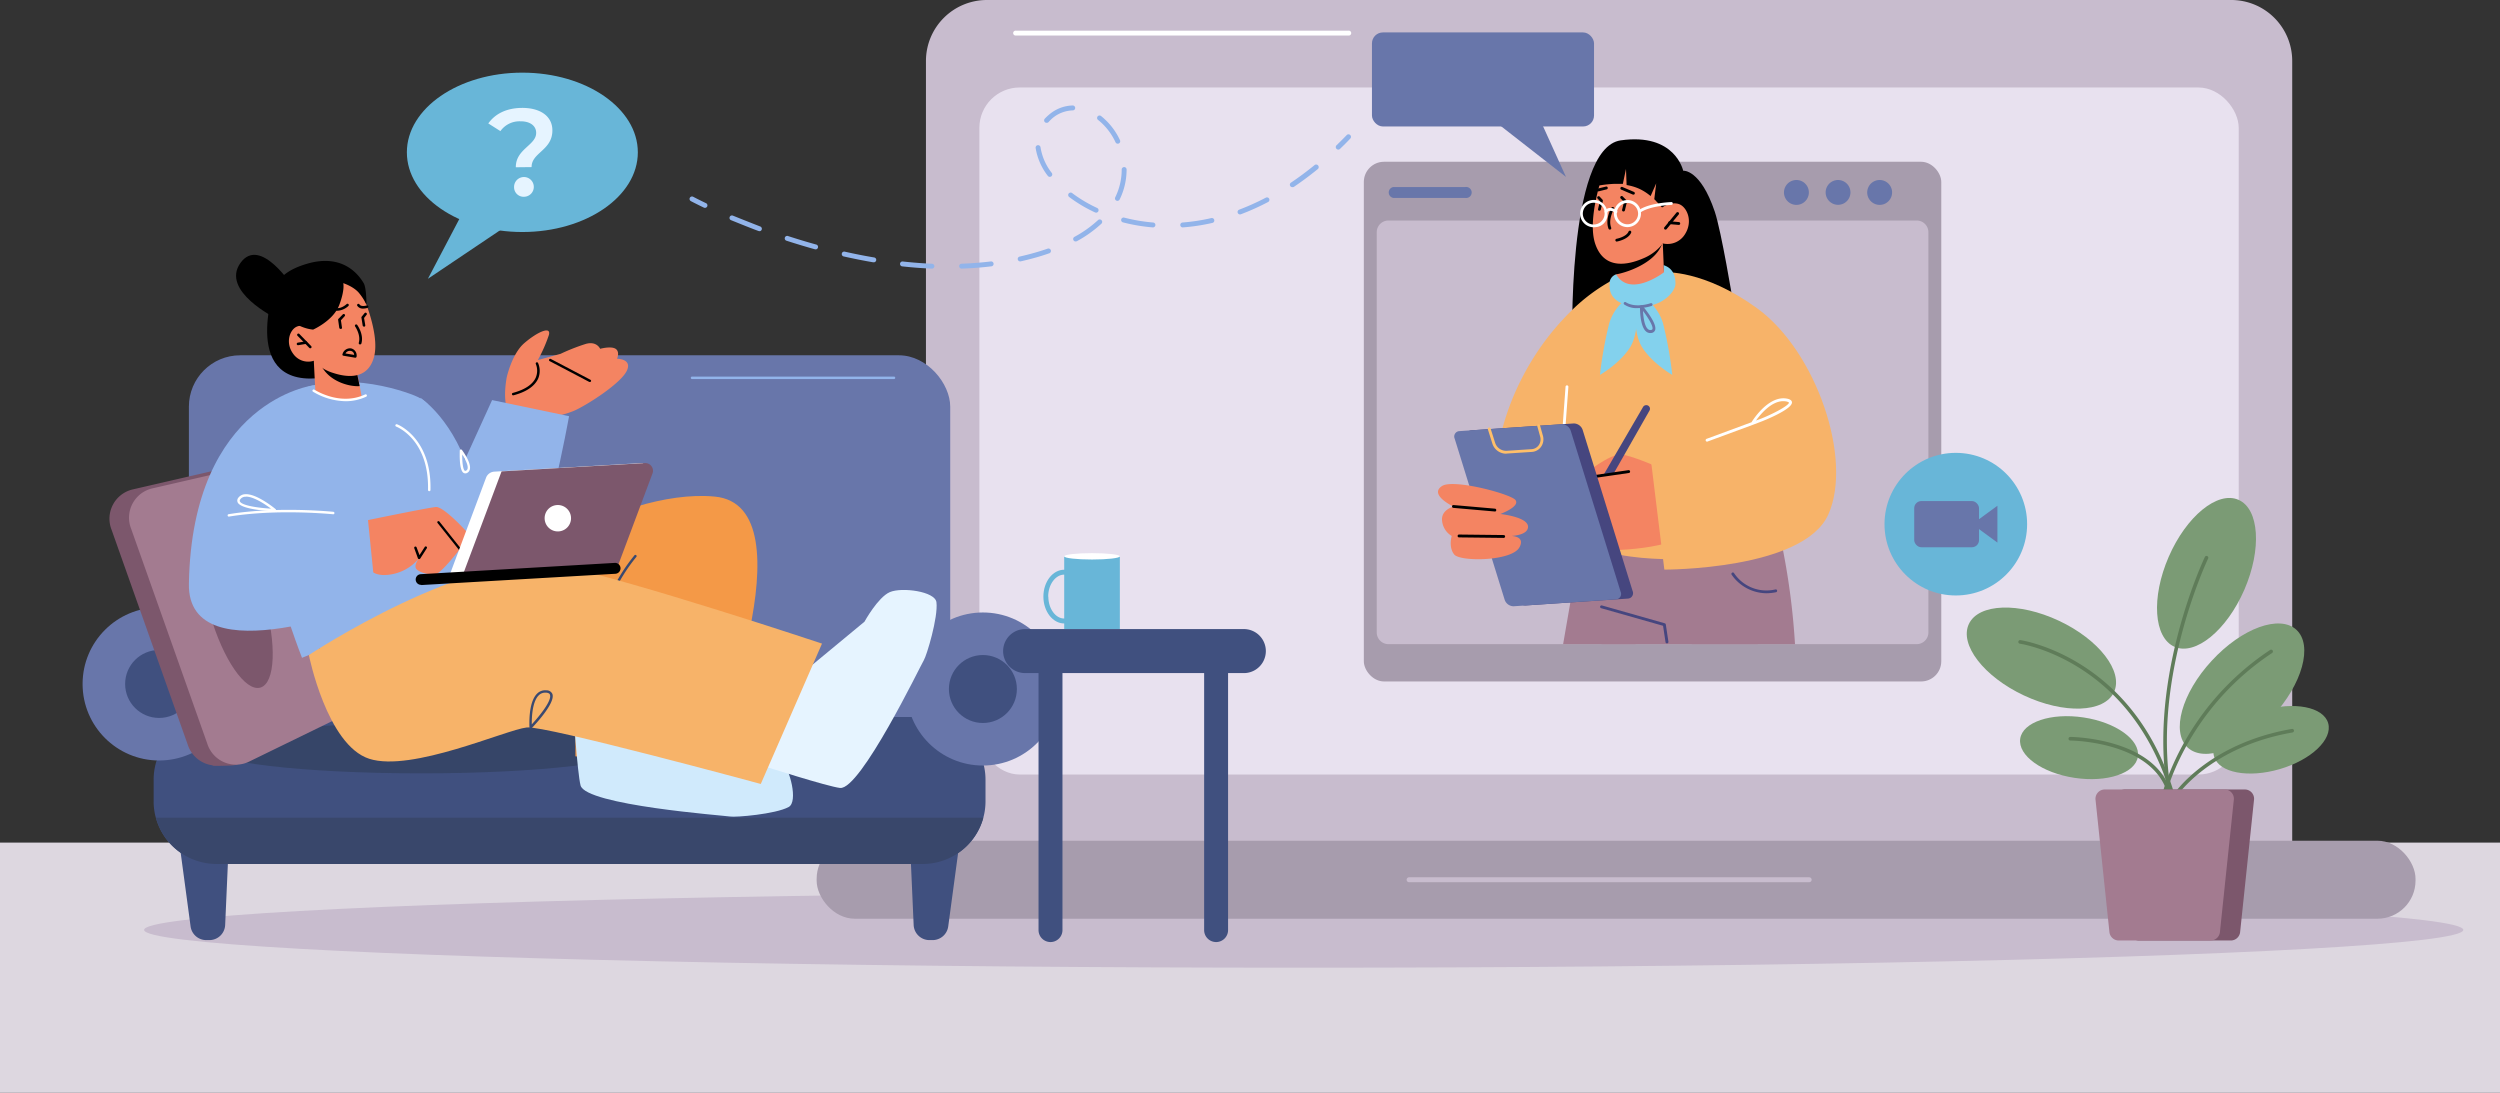 <svg id="Layer_1" data-name="Layer 1" xmlns="http://www.w3.org/2000/svg" viewBox="0 0 689.29 301.31"><rect x="0" y="0" width="689.29" height="301.31" fill="#333333" stroke="none"/><defs><style>.cls-1{fill:#ddd7e0;}.cls-2{fill:#c8bcce;}.cls-3{fill:#e8e1ef;}.cls-4{fill:#a79cad;}.cls-5{fill:#fff;}.cls-6{fill:#7b9b75;}.cls-7{fill:#5f7c59;}.cls-8{fill:#7c576c;}.cls-9{fill:#a37b90;}.cls-10{fill:#68b6d8;}.cls-11{fill:#e6f4ff;}.cls-12{fill:#6876aa;}.cls-13{fill:#40507f;}.cls-14{fill:#364568;}.cls-15{fill:#92b4ea;}.cls-16{fill:#39476b;}.cls-17{fill:#f48462;}.cls-18{fill:#f49947;}.cls-19{fill:#3a4970;}.cls-20{fill:#d0eafc;}.cls-21{fill:#534579;}.cls-22{fill:#f7b369;}.cls-23{fill:#46467f;}.cls-24{fill:#ffbf69;}.cls-25{fill:#83d1ed;}</style></defs><rect class="cls-1" y="232.31" width="689.29" height="69"/><ellipse class="cls-2" cx="359.45" cy="256.39" rx="319.72" ry="10.42"/><path class="cls-2" d="M272.11,0h343.1A16.81,16.81,0,0,1,632,16.81V235a0,0,0,0,1,0,0H255.3a0,0,0,0,1,0,0V16.81A16.81,16.81,0,0,1,272.11,0Z"/><rect class="cls-3" x="270.03" y="24.12" width="347.22" height="189.43" rx="11.12"/><rect class="cls-4" x="225.16" y="231.8" width="440.84" height="21.51" rx="10.51"/><path class="cls-5" d="M371.79,108.49H280.11a.68.68,0,1,1,0-1.35h91.68a.68.68,0,1,1,0,1.35Z" transform="translate(0 -98.69)"/><path class="cls-2" d="M498.82,341.93H388.51a.68.68,0,0,1,0-1.36H498.82a.68.68,0,0,1,0,1.36Z" transform="translate(0 -98.69)"/><ellipse class="cls-6" cx="562.86" cy="280.15" rx="11.37" ry="22.1" transform="translate(69.98 571.8) rotate(-64.84)"/><path class="cls-6" d="M618.8,261.29c-4.86,11.19-13.47,18.24-19.23,15.74s-6.49-13.6-1.63-24.8,13.48-18.24,19.23-15.74S623.66,250.09,618.8,261.29Z" transform="translate(0 -98.69)"/><path class="cls-6" d="M572,313.16c-9-1.35-15.64-6.17-15-10.77s8.51-7.24,17.46-5.89,15.64,6.17,15,10.77S580.93,314.51,572,313.16Z" transform="translate(0 -98.69)"/><path class="cls-6" d="M628.55,310.75c-8.69,2.54-16.79,1-18.1-3.49s4.68-10.15,13.37-12.69,16.78-1,18.09,3.49S637.23,308.21,628.55,310.75Z" transform="translate(0 -98.69)"/><path class="cls-6" d="M609.82,280.86c8.28-9,18.73-12.78,23.34-8.52s1.64,15-6.64,23.94-18.74,12.79-23.35,8.52S601.53,289.82,609.82,280.86Z" transform="translate(0 -98.69)"/><path class="cls-7" d="M598.84,321.19a.5.5,0,0,1-.49-.39c-7.44-32.74,9.4-68.2,9.57-68.55a.5.5,0,0,1,.67-.23.49.49,0,0,1,.23.66c-.17.36-16.85,35.5-9.5,67.9a.48.48,0,0,1-.37.59Z" transform="translate(0 -98.69)"/><path class="cls-7" d="M599.82,321.19a.51.51,0,0,1-.49-.38c-10.12-39.8-42.09-44.59-42.41-44.64a.49.49,0,0,1-.43-.56.5.5,0,0,1,.56-.43c.33.05,33,4.91,43.25,45.38a.5.5,0,0,1-.36.61Z" transform="translate(0 -98.69)"/><path class="cls-7" d="M598.26,318.36a.5.5,0,0,1-.49-.38c-3.75-14.88-26.72-15.11-26.95-15.11a.5.5,0,0,1-.5-.5.5.5,0,0,1,.5-.5c.24,0,24,.23,27.92,15.87a.5.5,0,0,1-.36.61Z" transform="translate(0 -98.69)"/><path class="cls-7" d="M596.15,320.13h-.1a.49.49,0,0,1-.39-.58c.05-.25,5.23-25.07,30.25-41.66a.5.5,0,0,1,.69.14.51.51,0,0,1-.14.7c-24.66,16.35-29.77,40.77-29.82,41A.49.49,0,0,1,596.15,320.13Z" transform="translate(0 -98.69)"/><path class="cls-7" d="M599.82,318.36a.48.48,0,0,1-.28-.08.5.5,0,0,1-.14-.69c.09-.14,9.39-13.91,32.5-17.92a.49.49,0,0,1,.58.4.51.51,0,0,1-.41.58c-22.66,3.93-31.74,17.35-31.83,17.49A.52.52,0,0,1,599.82,318.36Z" transform="translate(0 -98.69)"/><path class="cls-8" d="M615,358H589.82a2.6,2.6,0,0,1-2.64-2.24l-3.85-36.66a2.57,2.57,0,0,1,2.65-2.74h32.86a2.56,2.56,0,0,1,2.64,2.74l-3.85,36.66A2.59,2.59,0,0,1,615,358Z" transform="translate(0 -98.69)"/><path class="cls-9" d="M609.42,358H584.26a2.6,2.6,0,0,1-2.65-2.24l-3.85-36.66a2.57,2.57,0,0,1,2.65-2.74h32.86a2.56,2.56,0,0,1,2.64,2.74l-3.85,36.66A2.59,2.59,0,0,1,609.42,358Z" transform="translate(0 -98.69)"/><ellipse class="cls-10" cx="144.02" cy="42" rx="31.84" ry="21.97"/><polygon class="cls-10" points="144.02 59.36 117.98 76.87 128.73 56.41 144.02 59.36"/><path class="cls-11" d="M147.83,135.31c0-1.92-1.68-3.2-4.31-3.17a6.45,6.45,0,0,0-5.55,2.7l-3.34-2.12c1.88-2.62,4.94-4.23,9.22-4.28,5-.05,8.41,2.2,8.45,6.13.06,5.58-5.78,6.16-5.73,10.19l-4.35.05C142.17,139.75,147.87,138.73,147.83,135.31Zm-6.09,15a2.72,2.72,0,1,1,2.77,2.63A2.62,2.62,0,0,1,141.74,150.33Z" transform="translate(0 -98.69)"/><rect class="cls-12" x="52.08" y="196.67" width="209.91" height="125.93" rx="14.15" transform="translate(314.07 420.56) rotate(180)"/><path class="cls-13" d="M42.36,313.67v5.94a17,17,0,0,0,.6,4.53A17.29,17.29,0,0,0,59.65,336.9H254.41a17.27,17.27,0,0,0,17.31-17.29v-5.94a17.3,17.3,0,0,0-17.31-17.29H59.65A17.29,17.29,0,0,0,42.36,313.67Z" transform="translate(0 -98.69)"/><circle class="cls-12" cx="43.87" cy="188.58" r="21.1"/><path class="cls-8" d="M58.67,309.77s5,.24,6.73-.26S59.84,305,59.84,305L57.15,306Z" transform="translate(0 -98.69)"/><circle class="cls-13" cx="43.87" cy="188.58" r="9.37"/><path class="cls-14" d="M57.15,305c0,3.82,26.42,6.92,59,6.92s59-3.1,59-6.92-26.42-6.92-59-6.92S57.15,301.13,57.15,305Z" transform="translate(0 -98.69)"/><path class="cls-13" d="M256.25,357.89h.88a4.35,4.35,0,0,0,4.31-3.77l3.09-22.94H250.91l1,22.55A4.35,4.35,0,0,0,256.25,357.89Z" transform="translate(0 -98.69)"/><path class="cls-8" d="M88.71,296.53,63.38,308.89A8.3,8.3,0,0,1,51.76,304l-21-59.25a8.29,8.29,0,0,1,5.93-11.14l27.46-6.34c4.1-.95,8.61,1.84,10.15,6.21L92.7,285.32C94.24,289.69,92.5,294.69,88.71,296.53Z" transform="translate(0 -98.69)"/><path class="cls-13" d="M57.74,357.89h-.88a4.35,4.35,0,0,1-4.31-3.77l-3.09-22.94H63.08l-1,22.55A4.35,4.35,0,0,1,57.74,357.89Z" transform="translate(0 -98.69)"/><circle class="cls-12" cx="271" cy="189.97" r="21.1"/><path class="cls-9" d="M94.09,296.29,68.76,308.64a8.28,8.28,0,0,1-11.61-4.92l-21-59.26a8.29,8.29,0,0,1,5.93-11.13L69.55,227c4.1-1,8.61,1.84,10.15,6.2l18.38,51.89C99.62,289.44,97.88,294.44,94.09,296.29Z" transform="translate(0 -98.69)"/><path class="cls-15" d="M246.49,203.2H190.8a.34.34,0,0,1,0-.68h55.69a.34.34,0,0,1,0,.68Z" transform="translate(0 -98.69)"/><path class="cls-16" d="M43,324.14A17.29,17.29,0,0,0,59.65,336.9H254.41a17.31,17.31,0,0,0,16.71-12.76Z" transform="translate(0 -98.69)"/><path class="cls-17" d="M139.7,202.78s1.4-6.48,4.83-9.46,7.5-4.91,6.81-2.28a41.59,41.59,0,0,1-3.05,6.93l6.26-1.72a54.87,54.87,0,0,1,7-2.75c3-.82,3.92,1.36,3.92,1.36s3-.82,4.26,0,.4,2.74.4,2.74,4.27,0,2.69,3.32-10,8.84-14,10.78S145.54,215,145.54,215,137.28,216.87,139.7,202.78Z" transform="translate(0 -98.69)"/><path d="M162.63,204a.28.28,0,0,1-.15,0l-10.93-5.74a.34.34,0,1,1,.32-.6l10.92,5.74a.35.35,0,0,1,.15.46A.35.35,0,0,1,162.63,204Z" transform="translate(0 -98.69)"/><path d="M141.5,207.69a.34.34,0,0,1-.09-.67c3.29-.89,5.4-2.28,6.27-4.14a4.88,4.88,0,0,0,.06-3.82.34.34,0,0,1,.16-.45.34.34,0,0,1,.45.16,5.48,5.48,0,0,1,0,4.38c-1,2.06-3.21,3.58-6.72,4.52Z" transform="translate(0 -98.69)"/><path class="cls-15" d="M114.56,255.36,135.68,209l21.22,4.44S150,252,144.52,255.05C138.78,258.23,114.56,255.36,114.56,255.36Z" transform="translate(0 -98.69)"/><circle class="cls-13" cx="271" cy="189.97" r="9.37"/><path class="cls-12" d="M126.19,275.84l-.35-.93c-.09-.27-2.36-6.49-1-9.26a2.26,2.26,0,0,1,1.35-1.23,1.24,1.24,0,0,1,1.35.22c1.62,1.58-.74,9.37-1,10.25ZM126.7,265a1.28,1.28,0,0,0-.34.06,1.56,1.56,0,0,0-.94.88c-.91,1.9.14,5.86.72,7.72.91-3.2,1.78-7.66.88-8.54A.46.46,0,0,0,126.7,265Z" transform="translate(0 -98.69)"/><path class="cls-15" d="M115.9,208.36s9.68,6.21,14.21,22.86c3.23,11.87-10.76,4.22-10.76,4.22Z" transform="translate(0 -98.69)"/><path class="cls-18" d="M132.48,260s37.33-26.91,64.54-24.4-1.13,72.15-1.13,72.15l-37.25-.52.07-12.3L113,302l15.72-31.69Z" transform="translate(0 -98.69)"/><path class="cls-19" d="M168.67,262.81a.35.35,0,0,1-.14,0,.33.33,0,0,1-.17-.45,48,48,0,0,1,6.57-10.56.34.34,0,0,1,.52.44A47,47,0,0,0,169,262.6.35.35,0,0,1,168.67,262.81Z" transform="translate(0 -98.69)"/><path class="cls-15" d="M83.27,280.06s-21.07-53.15-8.13-68.41c9.84-11.62,29.73-7.47,38.46-4.18,4.31,1.63,4.94,3.14,5.73,6L132.48,260Z" transform="translate(0 -98.69)"/><path class="cls-20" d="M160.07,315.25c1.43,5.47,39.79,8.31,41.24,8.57s12.52-.64,16.15-2.63c2.63-1.45.41-10.43-2.11-13s-10.15-3.49-10.15-3.49l-23.75-13.08L158,293.75S159.18,311.85,160.07,315.25Z" transform="translate(0 -98.69)"/><path class="cls-11" d="M231.6,315.94c5.61.68,22.34-34,23.11-35.21s4-11.88,3.48-16c-.38-3-9.55-4.2-12.84-2.79s-7,8.16-7,8.16l-20.89,17.29L210.85,310S228.1,315.52,231.6,315.94Z" transform="translate(0 -98.69)"/><path class="cls-21" d="M89.7,283.5a.44.44,0,0,1-.41-.32L87.93,278a.42.42,0,0,1,.3-.52.42.42,0,0,1,.52.3L90.12,283a.44.44,0,0,1-.31.53Z" transform="translate(0 -98.69)"/><path class="cls-17" d="M101.16,242.15s16.42-3.4,19-3.67,12.2,10.48,12,11.5-5.32.07-5.32.07-4.77,6.14-6.39,6.8-5.42-.41-5.82-1.56,1-2.79,1-2.79a12.74,12.74,0,0,1-9.35,4.73c-6.16.28-6.61-6.17-6.61-6.17Z" transform="translate(0 -98.69)"/><path class="cls-8" d="M72.79,264c3.56,12.21,3.13,23.08-1,24.27s-10.27-7.75-13.83-20S54.88,245.23,59,244,69.23,251.8,72.79,264Z" transform="translate(0 -98.69)"/><path class="cls-21" d="M130.11,270.56a.43.43,0,0,1-.43-.41l-.14-5.49a.42.42,0,0,1,.41-.43.4.4,0,0,1,.44.41l.14,5.49a.42.42,0,0,1-.41.43Z" transform="translate(0 -98.69)"/><path class="cls-21" d="M125.58,274a.43.43,0,0,1-.43-.43v-5.81a.43.43,0,1,1,.85,0v5.82a.42.42,0,0,1-.42.43Z" transform="translate(0 -98.69)"/><path class="cls-22" d="M85.16,279.29s44.8-29.57,69.31-24.6c19.77,4,72.17,21.45,72.17,21.45l-16.88,38.7s-59.46-16.15-64.51-15.58c-5.83.65-31.76,12.4-43.44,8.64S85.16,279.29,85.16,279.29Z" transform="translate(0 -98.69)"/><path class="cls-19" d="M146.32,299.59a.25.25,0,0,1-.12,0,.34.34,0,0,1-.22-.29c0-.28-.42-6.87,2.09-9.35a3.15,3.15,0,0,1,2.56-.93,1.74,1.74,0,0,1,1.67,1c.94,2.49-5.05,8.77-5.74,9.48A.31.31,0,0,1,146.32,299.59Zm4-9.92a2.42,2.42,0,0,0-1.78.74c-1.81,1.78-1.94,6.2-1.92,8,2-2.17,5.64-6.57,5-8.18,0-.13-.19-.5-1.08-.57Z" transform="translate(0 -98.69)"/><path class="cls-15" d="M86.52,204.91S53,209,52.08,259.63c-.47,25.89,51.66,5,51.66,5l-2.58-25.53-24.35,2.6Z" transform="translate(0 -98.69)"/><path class="cls-5" d="M63.09,241.13a.33.33,0,0,1-.33-.29.33.33,0,0,1,.28-.38c13.55-2.22,28.72-.67,28.87-.66a.34.34,0,0,1,.3.38.32.32,0,0,1-.37.3c-.15,0-15.23-1.56-28.69.64Z" transform="translate(0 -98.69)"/><path class="cls-5" d="M75.76,239.65c-1,0-9.3-.38-10.24-2.46a1.24,1.24,0,0,1,.27-1.36,2.42,2.42,0,0,1,1.7-.87c3.16-.31,8.27,3.91,8.49,4.09a.35.35,0,0,1,.1.38A.33.33,0,0,1,75.76,239.65Zm-7.92-4h-.28a1.74,1.74,0,0,0-1.24.62c-.28.35-.24.54-.18.66.52,1.16,5.16,1.81,8.57,2C73.21,237.8,70,235.62,67.84,235.62Z" transform="translate(0 -98.69)"/><path d="M115.54,252.83a.33.33,0,0,1-.32-.22l-1-2.77a.35.35,0,0,1,.2-.44.34.34,0,0,1,.44.2l.8,2.14,1.42-2.2a.34.34,0,1,1,.57.36l-1.78,2.78A.32.32,0,0,1,115.54,252.83Z" transform="translate(0 -98.69)"/><path d="M126.77,250.39a.3.3,0,0,1-.26-.13l-5.84-7.34a.33.33,0,0,1,0-.47.34.34,0,0,1,.48.05l5.84,7.34a.35.35,0,0,1-.06.48A.31.31,0,0,1,126.77,250.39Z" transform="translate(0 -98.69)"/><path class="cls-5" d="M124,257.16l42.76-2.48,10.6-28.34-41.07,2.39a2.59,2.59,0,0,0-2.28,1.68Z" transform="translate(0 -98.69)"/><path class="cls-8" d="M127.68,257l42.76-2.49,9.47-25.29a2.12,2.12,0,0,0-2.11-2.85l-39.51,2.29Z" transform="translate(0 -98.69)"/><path d="M116.13,260l53.54-3.11a1.48,1.48,0,0,0-.17-3L116,257a1.47,1.47,0,0,0,.17,2.94Z" transform="translate(0 -98.69)"/><path class="cls-5" d="M150.17,241.78a3.64,3.64,0,1,0,3.42-3.84A3.62,3.62,0,0,0,150.17,241.78Z" transform="translate(0 -98.69)"/><path class="cls-5" d="M128.28,229.21a.92.92,0,0,1-.52-.17c-1.19-.86-1-5.24-1-6.1a.34.34,0,0,1,.24-.31.35.35,0,0,1,.37.12c.27.37,2.67,3.62,2.16,5.41a1.44,1.44,0,0,1-.91,1A1,1,0,0,1,128.28,229.21Zm-.85-5.22c0,1.89.18,4.1.73,4.5a.26.26,0,0,0,.25,0,.77.77,0,0,0,.5-.54C129.18,227,128.21,225.19,127.43,224Z" transform="translate(0 -98.69)"/><rect class="cls-4" x="376.03" y="44.6" width="159.21" height="143.29" rx="5.57"/><path class="cls-2" d="M531.69,162.71V273.06a3.23,3.23,0,0,1-3.23,3.23H382.82a3.23,3.23,0,0,1-3.23-3.23V162.71a3.23,3.23,0,0,1,3.23-3.22H528.46A3.23,3.23,0,0,1,531.69,162.71Z" transform="translate(0 -98.69)"/><path class="cls-12" d="M498.73,151.74a3.43,3.43,0,1,1-3.42-3.42A3.42,3.42,0,0,1,498.73,151.74Z" transform="translate(0 -98.69)"/><path class="cls-12" d="M521.68,151.74a3.43,3.43,0,1,1-3.43-3.42A3.42,3.42,0,0,1,521.68,151.74Z" transform="translate(0 -98.69)"/><path class="cls-12" d="M510.2,151.74a3.42,3.42,0,1,1-3.42-3.42A3.42,3.42,0,0,1,510.2,151.74Z" transform="translate(0 -98.69)"/><path class="cls-12" d="M404,153.26H384.17a1.52,1.52,0,0,1,0-3H404a1.52,1.52,0,1,1,0,3Z" transform="translate(0 -98.69)"/><polygon class="cls-9" points="450.98 177.59 430.98 177.59 432.97 166.1 434.54 157.01 436.28 158.12 446.65 164.67 447.38 165.13 450.63 167.19 450.98 177.59"/><path class="cls-9" d="M484.67,276.29H441.59c-.19-3.16-.3-5-.3-5l-6.2-5-.55-.45V249.33l2.2-1.17.68-.36,3.56-1.9.78-.42,2.89-1.55,6-3.19,7.58,1.75,7.29,1.69,2.33.53,7.53,1.73,3,.7,1.52,7Z" transform="translate(0 -98.69)"/><path d="M433.52,194.79s-1.68-55.25,13.33-57.4,17.23,8.37,17.23,8.37,4.73-.51,8.71,11.29c1.84,5.48,5,24.72,5,24.72l-30.87,5.82Z" transform="translate(0 -98.69)"/><path class="cls-22" d="M468.19,252.69s-30.25,2.25-35-8.44,10.4-64.73,10.4-64.73-.76-4.35,4.27-4.5,10.73-2,13.95,0S468.19,252.69,468.19,252.69Z" transform="translate(0 -98.69)"/><path class="cls-17" d="M458.46,165.85l.43,10.47s-.52,2.89-6.62,3.64c-4.55.55-6.84-1.37-6.84-1.37l.23-9.37,11-2.88Z" transform="translate(0 -98.69)"/><path d="M458.42,165.21a3.5,3.5,0,0,1-.27,1c-2.13,5.32-10.28,7.83-12.9,8.18l.41-5.2Z" transform="translate(0 -98.69)"/><path class="cls-17" d="M442.36,145.46s-5,13.35-2.5,20.55,9.07,5.67,13,4a13.17,13.17,0,0,0,5.62-4.2,5.63,5.63,0,0,0,6.1-2.55c2.29-3.6.54-7.5-1.64-8.29s-4.63.89-4.63.89l1.77-3.9S450.63,133.23,442.36,145.46Z" transform="translate(0 -98.69)"/><path d="M443.86,162a.4.4,0,0,1-.37-.26c-1-2.72.75-5.67.82-5.79a.39.39,0,0,1,.55-.13.4.4,0,0,1,.13.54s-1.65,2.75-.76,5.1a.39.39,0,0,1-.23.51A.32.32,0,0,1,443.86,162Z" transform="translate(0 -98.69)"/><path d="M459.2,162a.4.4,0,0,1-.25-.09.4.4,0,0,1-.05-.56l3.3-4a.4.4,0,1,1,.61.51l-3.3,4A.41.41,0,0,1,459.2,162Z" transform="translate(0 -98.69)"/><path d="M462.89,160.71l-2.51-.22a.4.4,0,1,1,.07-.79l2.47.22a.4.4,0,0,1,0,.79Z" transform="translate(0 -98.69)"/><path d="M440.65,151.46a.39.39,0,0,1-.38-.3.4.4,0,0,1,.29-.48l2.28-.56a.4.4,0,0,1,.19.77l-2.28.56Z" transform="translate(0 -98.69)"/><path d="M450.36,152.34a.4.4,0,0,1-.15,0L447.06,151a.4.4,0,1,1,.31-.73l3.15,1.34a.4.4,0,0,1-.16.76Z" transform="translate(0 -98.69)"/><path d="M441,156.8h-.1a.39.39,0,0,1-.29-.47l.52-2.19-.64-.69a.38.38,0,0,1,0-.55.4.4,0,0,1,.56,0l.78.84a.4.4,0,0,1,.1.36l-.57,2.4A.39.39,0,0,1,441,156.8Z" transform="translate(0 -98.69)"/><path d="M447.62,157h-.09a.4.4,0,0,1-.29-.48l.52-2.18-.93-.94a.4.4,0,0,1,.57-.56l1.07,1.1a.4.4,0,0,1,.11.37l-.57,2.4A.4.4,0,0,1,447.62,157Z" transform="translate(0 -98.69)"/><path d="M438.78,150.27a33.12,33.12,0,0,1,6.13-.88h2.54l.86-4.13.17,4.45a13.88,13.88,0,0,1,3.62,1.09,14.06,14.06,0,0,1,3,1.95l1.54-3.5-.53,4.35,2.15,2.3,3-3L459,146.93s-4.94-6.35-5.31-6.41-7.13-.16-7.13-.16-5.71,2.5-5.85,2.7S438.78,150.27,438.78,150.27Z" transform="translate(0 -98.69)"/><path class="cls-22" d="M445.43,175.58s-.39.2-.4.24a.49.49,0,0,1,0,.12s0,0,0,.05c-.43,3.12-1,7.46-1.54,12.45-1.32,11.61-2.85,26.77-4,38.68a1.39,1.39,0,0,1,0,.35c-.07.92-.16,1.8-.24,2.67-.19,1.87-.37,3.65-.53,5.28,0,.37-.06.75-.1,1.11-.58,6-.94,9.88-.94,9.88l-.17,1.39c0,.21-.06.46-.09.71-.23,1.81-.59,4.71-1.05,8.3-.29,2.34-.42,3.38-.78,6.22-.06.55-10.82-.55-11-3.89-.35-7.35-.31-6.52-.31-6.52l-4.91-4.77-1.11-1.09-.43-.41-5.86-5.71s-.06-.46-.12-1.35c-.08-1.12-.17-2.92-.11-5.25a71.88,71.88,0,0,1,1.22-11.56c.34-1.83.76-3.73,1.3-5.72a70.52,70.52,0,0,1,5.8-14.65A71.34,71.34,0,0,1,432.62,185,50.15,50.15,0,0,1,445,175.7Z" transform="translate(0 -98.69)"/><path class="cls-17" d="M459.37,228.44S450.13,224.26,447,224s-10.33,5.55-10.33,5.55l5.47,20.93s21.54,0,23.3-6.07S459.37,228.44,459.37,228.44Z" transform="translate(0 -98.69)"/><path class="cls-5" d="M430.91,221.17a.41.41,0,0,1-.4-.42l1.14-15.45a.39.39,0,1,1,.78.06L431.3,220.8A.39.39,0,0,1,430.91,221.17Z" transform="translate(0 -98.69)"/><path class="cls-9" d="M494.91,276.29H466.42c-.37-8.2-.68-15.65-.86-20.17-.06-1.41-.1-2.52-.12-3.3s-.06-1.25-.06-1.25l2.7-1.38,7.28-3.75,9.31-16.15s4.21,7.21,6.94,20.14A195.2,195.2,0,0,1,494.91,276.29Z" transform="translate(0 -98.69)"/><path class="cls-23" d="M444.87,229.32l9.91-17.4a1,1,0,0,0-.89-1.52,1,1,0,0,0-.88.51l-10.94,18.81Z" transform="translate(0 -98.69)"/><path d="M438.18,230.68a.4.4,0,0,1-.4-.34.41.41,0,0,1,.34-.45L449,228.32a.39.39,0,0,1,.44.34.38.38,0,0,1-.33.44l-10.86,1.58Z" transform="translate(0 -98.69)"/><path class="cls-22" d="M458.78,173.75s11-.79,25.77,10c16.19,11.8,26.4,41.51,19.54,56.81s-45.2,15.18-45.2,15.18L455,224.09l7.83-1.76Z" transform="translate(0 -98.69)"/><path class="cls-23" d="M448.89,263.73l-28.27,1.9a2.62,2.62,0,0,1-2.48-1.86l-13.75-44.32a1.5,1.5,0,0,1,1.25-2.11l28.27-1.9a2.62,2.62,0,0,1,2.48,1.86l13.74,44.32A1.5,1.5,0,0,1,448.89,263.73Z" transform="translate(0 -98.69)"/><path class="cls-12" d="M445.59,263.94l-28.28,1.91a2.63,2.63,0,0,1-2.47-1.86l-13.75-44.32a1.49,1.49,0,0,1,1.25-2.11l28.27-1.91a2.62,2.62,0,0,1,2.48,1.86l13.74,44.32A1.49,1.49,0,0,1,445.59,263.94Z" transform="translate(0 -98.69)"/><path class="cls-24" d="M415.24,223.78a4,4,0,0,1-3.79-2.84l-1.22-3.87a.4.4,0,0,1,.26-.5.38.38,0,0,1,.49.26l1.23,3.88a3.19,3.19,0,0,0,3.23,2.27l6.88-.45a2.57,2.57,0,0,0,1.93-1.09,2.74,2.74,0,0,0,.4-2.36l-.8-2.88a.4.4,0,0,1,.27-.49.41.41,0,0,1,.49.28l.81,2.88a3.58,3.58,0,0,1-.52,3,3.35,3.35,0,0,1-2.53,1.42l-6.88.45Z" transform="translate(0 -98.69)"/><path class="cls-17" d="M400.74,238.36s-6.93-3.27-3.11-5.69c3.25-2,19,2.26,20.2,3.88,1.39,1.81-4.16,3.86-4.16,3.86s7.86.81,7.63,3.64-6.7,2.45-6.7,2.45,6.43-.84,4.35,3.07-16.36,4.05-18,2-.69-5.1-.69-5.1a5.53,5.53,0,0,1-2.66-4.22C397.28,239.25,400.74,238.36,400.74,238.36Z" transform="translate(0 -98.69)"/><path d="M412.17,239.72l-11.46-1a.39.39,0,0,1-.36-.42.37.37,0,0,1,.42-.36l11.44,1a.4.4,0,0,1,0,.79Z" transform="translate(0 -98.69)"/><path d="M414.6,247l-12.25-.14a.4.4,0,1,1,0-.79l12.24.14a.39.39,0,0,1,.39.4A.4.4,0,0,1,414.6,247Z" transform="translate(0 -98.69)"/><path class="cls-5" d="M470.66,220.46a.4.4,0,0,1-.14-.77l12.4-4.58c.62-1,4.78-7.31,9.61-6.54.36.06,1.45.24,1.54,1,.19,1.66-5.61,4.22-8.12,5.23l-2.61,1-12.55,4.63A.31.31,0,0,1,470.66,220.46Zm21-11.16c-3.26,0-6.22,3.55-7.51,5.34l1.46-.54c4.13-1.68,7.7-3.75,7.63-4.41,0,0-.17-.22-.89-.34A5.34,5.34,0,0,0,491.71,209.3Z" transform="translate(0 -98.69)"/><path d="M445.77,165.3a.39.39,0,0,1-.38-.32.39.39,0,0,1,.31-.45s2.71-.52,3.32-2a.39.39,0,0,1,.72.3c-.77,1.86-3.77,2.43-3.89,2.45Z" transform="translate(0 -98.69)"/><rect class="cls-12" x="378.28" y="107.63" width="61.23" height="25.93" rx="3.02" transform="translate(817.78 142.5) rotate(180)"/><polygon class="cls-12" points="421.76 26.69 431.77 48.78 408 30.22 421.76 26.69"/><path class="cls-5" d="M450.44,180.29c-4.23,0-5.93-1.93-6-2a.41.41,0,0,1,0-.56.4.4,0,0,1,.56,0s1.86,2.07,6.57,1.68c6.66-.54,7.2-3.77,7.2-3.81a.41.41,0,0,1,.45-.33.4.4,0,0,1,.34.45c0,.15-.64,3.88-7.92,4.48C451.24,180.27,450.83,180.29,450.44,180.29Z" transform="translate(0 -98.69)"/><path class="cls-5" d="M440,161.31a3.77,3.77,0,1,1,3.2-3.73A3.49,3.49,0,0,1,440,161.31Zm0-6.66a3,3,0,1,0,2.41,2.93A2.71,2.71,0,0,0,440,154.65Z" transform="translate(0 -98.69)"/><path class="cls-5" d="M448.71,161.31a3.73,3.73,0,1,1,3.73-3.73A3.73,3.73,0,0,1,448.71,161.31Zm0-6.66a2.94,2.94,0,1,0,2.94,2.93A2.94,2.94,0,0,0,448.71,154.65Z" transform="translate(0 -98.69)"/><path class="cls-5" d="M452,157.41a.4.4,0,0,1-.26-.69c.08-.08,2.22-1.94,9.05-2.32a.37.37,0,0,1,.42.37.4.4,0,0,1-.37.42c-6.56.36-8.55,2.1-8.57,2.12A.39.39,0,0,1,452,157.41Z" transform="translate(0 -98.69)"/><path class="cls-5" d="M442.8,157.41a.46.46,0,0,1-.2,0,.39.39,0,0,1-.14-.54,1.8,1.8,0,0,1,1.17-.82,2.68,2.68,0,0,1,2.15.7.39.39,0,0,1,.07.56.4.4,0,0,1-.55.07,2,2,0,0,0-1.52-.55,1,1,0,0,0-.64.43A.38.38,0,0,1,442.8,157.41Z" transform="translate(0 -98.69)"/><path class="cls-23" d="M459.6,276.08a.4.4,0,0,1-.39-.33l-.68-4.52-17.07-4.85a.4.4,0,0,1-.27-.49.39.39,0,0,1,.49-.27L459,270.54a.41.41,0,0,1,.29.32l.72,4.77a.4.4,0,0,1-.34.45Z" transform="translate(0 -98.69)"/><path class="cls-23" d="M487,262.26a11.78,11.78,0,0,1-9.57-5.13.41.41,0,0,1,.14-.55.39.39,0,0,1,.54.14,10.72,10.72,0,0,0,11.41,4.48.38.38,0,0,1,.46.31.4.4,0,0,1-.3.47A13.73,13.73,0,0,1,487,262.26Z" transform="translate(0 -98.69)"/><circle class="cls-10" cx="539.25" cy="144.52" r="19.66"/><rect class="cls-12" x="527.78" y="138.15" width="17.87" height="12.74" rx="1.97"/><polygon class="cls-12" points="543.78 144.52 547.25 141.98 550.72 139.44 550.72 144.52 550.72 149.6 547.25 147.06 543.78 144.52"/><path class="cls-13" d="M335.3,358.43a3.3,3.3,0,0,0,3.3-3.3V282.3a3.3,3.3,0,0,0-6.6,0v72.83A3.3,3.3,0,0,0,335.3,358.43Z" transform="translate(0 -98.69)"/><path class="cls-13" d="M289.64,358.43a3.3,3.3,0,0,0,3.3-3.3V282.3a3.3,3.3,0,1,0-6.6,0v72.83A3.3,3.3,0,0,0,289.64,358.43Z" transform="translate(0 -98.69)"/><rect class="cls-10" x="293.42" y="252.08" width="15.34" height="20.06" transform="translate(602.18 425.53) rotate(180)"/><path class="cls-5" d="M293.42,252.08c0,.49,3.43.88,7.67.88s7.67-.39,7.67-.88-3.43-.88-7.67-.88S293.42,251.59,293.42,252.08Z" transform="translate(0 -98.69)"/><path class="cls-10" d="M287.68,263.18c0-4.09,2.58-7.41,5.74-7.41s5.73,3.32,5.73,7.41-2.57,7.41-5.73,7.41S287.68,267.26,287.68,263.18Zm1.36,0c0,3.33,2,6.05,4.38,6.05s4.38-2.72,4.38-6.05-2-6.06-4.38-6.06S289,259.84,289,263.18Z" transform="translate(0 -98.69)"/><path class="cls-13" d="M282.4,284.27h60.79a6.07,6.07,0,0,0,0-12.13H282.4a6.07,6.07,0,0,0,0,12.13Z" transform="translate(0 -98.69)"/><path class="cls-25" d="M445.59,174.33a2.68,2.68,0,0,0-1.8,2.84c0,.77-.39,4.91,6.16,5.92,7.53,1.16,12-3.7,12-6.2,0-4.42-3-4.9-3.25-5.12l.08,2S449.47,180.93,445.59,174.33Z" transform="translate(0 -98.69)"/><path class="cls-25" d="M449.32,180.48a13.05,13.05,0,0,0-5.66,7.47,110.36,110.36,0,0,0-2.53,14.11s5.47-3.11,8.32-7.62,1.87-14.14,1.87-14.14Z" transform="translate(0 -98.69)"/><path class="cls-25" d="M452.89,180.48a13,13,0,0,1,5.66,7.47,108.48,108.48,0,0,1,2.53,14.11s-5.46-3.11-8.32-7.62-1.87-14.14-1.87-14.14Z" transform="translate(0 -98.69)"/><path class="cls-12" d="M451.6,183.64a6,6,0,0,1-3.78-1,.39.39,0,0,1,.5-.6s2.2,1.69,6.76.26a.4.4,0,1,1,.24.76A12.42,12.42,0,0,1,451.6,183.64Z" transform="translate(0 -98.69)"/><path class="cls-12" d="M455,190.52a1.75,1.75,0,0,1-1.2-.48c-1.72-1.54-1.63-6.57-1.63-6.78a.4.4,0,0,1,.26-.37.41.41,0,0,1,.44.12c.69.82,4.12,5,3.46,6.74a1.22,1.22,0,0,1-1.06.75Zm-2-6.11c.08,1.68.4,4.19,1.35,5a1,1,0,0,0,.84.27c.34-.05.39-.2.42-.26C455.88,188.65,454.4,186.26,453,184.41Z" transform="translate(0 -98.69)"/><path d="M76.12,176.42S65.8,204.64,87.35,203,76.12,176.42,76.12,176.42Z" transform="translate(0 -98.69)"/><path class="cls-17" d="M86.52,198.16l.42,8.25s1.81,2.33,7.32,2.58c4.1.18,5.5-.67,5.5-.67L99,204.16l-.77-4.06-10-1.66Z" transform="translate(0 -98.69)"/><path d="M88.19,198.46a3.44,3.44,0,0,0,.31.9c2.28,4.61,7.93,6,10.66,5.79l-1-4.88Z" transform="translate(0 -98.69)"/><path class="cls-17" d="M99.48,178.79s5.37,11.58,3.67,18.2-7.7,5.71-11.31,4.52a11.84,11.84,0,0,1-5.32-3.35,5.05,5.05,0,0,1-5.63-1.85c-2.31-3.07-1-6.67.88-7.53s4.2.46,4.2.46l-1.86-3.35S91.22,168.44,99.48,178.79Z" transform="translate(0 -98.69)"/><path d="M99.26,193.65h-.1a.36.36,0,0,1-.24-.45c.63-2.16-1-4.48-1-4.5a.35.35,0,1,1,.57-.42c.08.11,1.88,2.62,1.15,5.12A.36.36,0,0,1,99.26,193.65Z" transform="translate(0 -98.69)"/><path d="M85.55,194.72a.37.37,0,0,1-.26-.1l-3.23-3.32a.36.36,0,1,1,.51-.5l3.23,3.32a.35.35,0,0,1-.25.6Z" transform="translate(0 -98.69)"/><path d="M82.17,193.87a.35.35,0,0,1-.35-.29.37.37,0,0,1,.29-.42l2.19-.36a.35.35,0,0,1,.41.29.34.34,0,0,1-.29.41l-2.19.37Z" transform="translate(0 -98.69)"/><path d="M98,197.32H97.9l-3.22-.55a.31.31,0,0,1-.24-.16.33.33,0,0,1,0-.29,2.15,2.15,0,0,1,2.34-1.58A2,2,0,0,1,98.32,197a.35.35,0,0,1-.14.25A.34.34,0,0,1,98,197.32Zm-2.71-1.17,2.35.39a1.1,1.1,0,0,0-.95-1.1A1.37,1.37,0,0,0,95.25,196.15Z" transform="translate(0 -98.69)"/><path d="M93.09,184.37a2.85,2.85,0,0,1-1.18-.25.36.36,0,0,1-.19-.47.37.37,0,0,1,.48-.19c1.63.73,3.34-.91,3.36-.92a.35.35,0,0,1,.5,0,.36.36,0,0,1,0,.51A4.87,4.87,0,0,1,93.09,184.37Z" transform="translate(0 -98.69)"/><path d="M100.14,183.77a1.79,1.79,0,0,1-1.65-.8.36.36,0,0,1,.62-.36c.46.78,2,.3,2,.3a.35.35,0,1,1,.22.67A3.81,3.81,0,0,1,100.14,183.77Z" transform="translate(0 -98.69)"/><path d="M100.36,188.75a.37.37,0,0,1-.36-.3l-.35-2.17a.35.35,0,0,1,.07-.28l.82-1a.36.36,0,0,1,.56.44l-.72.92.33,2a.35.35,0,0,1-.3.41Z" transform="translate(0 -98.69)"/><path d="M93.89,189.37a.36.36,0,0,1-.35-.31l-.31-2.17a.33.33,0,0,1,.1-.3l1.19-1.22a.36.36,0,0,1,.51,0,.35.35,0,0,1,0,.5L94,187l.29,2a.36.36,0,0,1-.31.41Z" transform="translate(0 -98.69)"/><path d="M86.33,189.57s5.56-2.45,7.19-6.74,1.12-6.07,1.12-6.07,3.14,1,4.57,3a13.46,13.46,0,0,1,1.84,3s0-4.74-.78-6-5-8.54-15.74-5.31C68.32,176.25,77.79,188.76,86.33,189.57Z" transform="translate(0 -98.69)"/><path d="M81,178.13s-9.21-14.66-14.72-6.92,9.82,15.23,9.82,15.23Z" transform="translate(0 -98.69)"/><path class="cls-5" d="M95.3,209.31a17.9,17.9,0,0,1-9-2.62.34.34,0,0,1-.1-.47.35.35,0,0,1,.48-.09c.06,0,7,4.61,14,1.31a.35.35,0,0,1,.45.16.35.35,0,0,1-.16.46A13.15,13.15,0,0,1,95.3,209.31Z" transform="translate(0 -98.69)"/><path class="cls-5" d="M118.35,234.12a.34.34,0,0,1-.34-.34c.33-14-8.69-17.44-8.78-17.47a.34.34,0,0,1,.24-.64c.09,0,9.56,3.68,9.22,18.12A.33.33,0,0,1,118.35,234.12Z" transform="translate(0 -98.69)"/><path class="cls-15" d="M194.38,156a.8.8,0,0,1-.3-.06c-2.29-1.1-3.55-1.77-3.6-1.8a.68.68,0,0,1-.28-.92.69.69,0,0,1,.92-.28s1.29.69,3.55,1.77a.68.68,0,0,1-.29,1.29Z" transform="translate(0 -98.69)"/><path class="cls-15" d="M265.14,172.76a.68.68,0,0,1,0-1.36c2.74-.1,5.45-.31,8.07-.63a.68.68,0,0,1,.16,1.35c-2.65.32-5.4.54-8.18.63Zm-8.15,0c-2.69-.11-5.44-.32-8.2-.62a.68.68,0,1,1,.15-1.35c2.73.3,5.44.51,8.08.62a.68.68,0,0,1,0,1.35ZM240.79,171h-.11c-2.64-.45-5.34-1-8-1.59a.68.68,0,1,1,.3-1.32c2.66.6,5.34,1.13,8,1.58a.67.67,0,0,1-.12,1.34Zm40.5-.23a.69.69,0,0,1-.67-.53.68.68,0,0,1,.52-.81c1.45-.33,2.89-.7,4.29-1.1,1.19-.34,2.35-.71,3.47-1.1a.68.68,0,0,1,.45,1.28c-1.14.4-2.33.78-3.55,1.13-1.42.4-2.89.78-4.37,1.11Zm-56.4-3.34-.18,0c-2.59-.72-5.23-1.52-7.83-2.36a.68.68,0,1,1,.42-1.29c2.58.84,5.2,1.63,7.77,2.34a.68.68,0,0,1-.18,1.33Zm71.68-2.16a.65.65,0,0,1-.59-.35.67.67,0,0,1,.26-.92,32.07,32.07,0,0,0,6.49-4.61.68.68,0,1,1,.92,1,33.61,33.61,0,0,1-6.75,4.81A.67.67,0,0,1,296.57,165.24Zm-87.18-2.88a.67.67,0,0,1-.24,0c-2.56-.95-5.12-2-7.6-3a.66.66,0,0,1-.36-.88.67.67,0,0,1,.88-.37c2.47,1,5,2,7.56,3a.68.68,0,0,1-.24,1.31Zm116.63-1a.68.68,0,0,1,0-1.35,53.48,53.48,0,0,0,7.95-1.22.68.68,0,0,1,.31,1.33,55,55,0,0,1-8.15,1.24Zm-8.13,0h-.06a48.72,48.72,0,0,1-8.14-1.37.68.68,0,1,1,.34-1.31,48.21,48.21,0,0,0,7.91,1.33.67.67,0,0,1,.62.73A.68.68,0,0,1,317.89,161.39Zm24-3.58a.68.68,0,0,1-.63-.44.67.67,0,0,1,.4-.87,68.11,68.11,0,0,0,7.35-3.31.67.67,0,0,1,.91.28.68.68,0,0,1-.29.92,68.31,68.31,0,0,1-7.5,3.38A.64.64,0,0,1,341.86,157.81Zm-39.67-.49a.75.75,0,0,1-.29-.06,38.93,38.93,0,0,1-7.11-4.23.68.68,0,1,1,.81-1.09,38.13,38.13,0,0,0,6.87,4.09.68.68,0,0,1,.33.9A.66.66,0,0,1,302.19,157.32Zm5.88-3.25a.78.78,0,0,1-.3-.07.67.67,0,0,1-.31-.91,17.31,17.31,0,0,0,1.78-7.57.68.68,0,1,1,1.35,0,18.71,18.71,0,0,1-1.91,8.16A.68.68,0,0,1,308.07,154.07Zm48.21-3.78a.67.67,0,0,1-.56-.3.68.68,0,0,1,.18-.94c2.18-1.46,4.36-3.08,6.49-4.82a.68.68,0,0,1,1,.09.69.69,0,0,1-.1,1c-2.16,1.76-4.38,3.41-6.59,4.9A.76.76,0,0,1,356.28,150.29Zm-66.86-2.84a.69.69,0,0,1-.55-.27,16.85,16.85,0,0,1-3.36-7.7.68.68,0,0,1,1.35-.17,15.37,15.37,0,0,0,3.1,7.06.67.67,0,0,1-.14.95A.66.66,0,0,1,289.42,147.45Zm18.73-9.14a.67.67,0,0,1-.61-.39,16.93,16.93,0,0,0-4.77-6.13.68.68,0,1,1,.84-1.06,18.39,18.39,0,0,1,5.16,6.62.68.68,0,0,1-.33.9A.72.72,0,0,1,308.15,138.31Zm-19.62-5.76a.67.67,0,0,1-.46-.17.69.69,0,0,1,0-1,12.47,12.47,0,0,1,1.18-1.11,10.35,10.35,0,0,1,6.48-2.5.69.69,0,0,1,.69.67.68.68,0,0,1-.66.69,9.07,9.07,0,0,0-5.65,2.18,10.84,10.84,0,0,0-1,1A.69.69,0,0,1,288.53,132.55Z" transform="translate(0 -98.69)"/><path class="cls-15" d="M369,139.94a.71.71,0,0,1-.49-.2.68.68,0,0,1,0-1c.94-.92,1.89-1.86,2.81-2.82a.67.67,0,0,1,.95,0,.68.68,0,0,1,0,1c-.93,1-1.88,1.93-2.84,2.85A.66.66,0,0,1,369,139.94Z" transform="translate(0 -98.69)"/></svg>